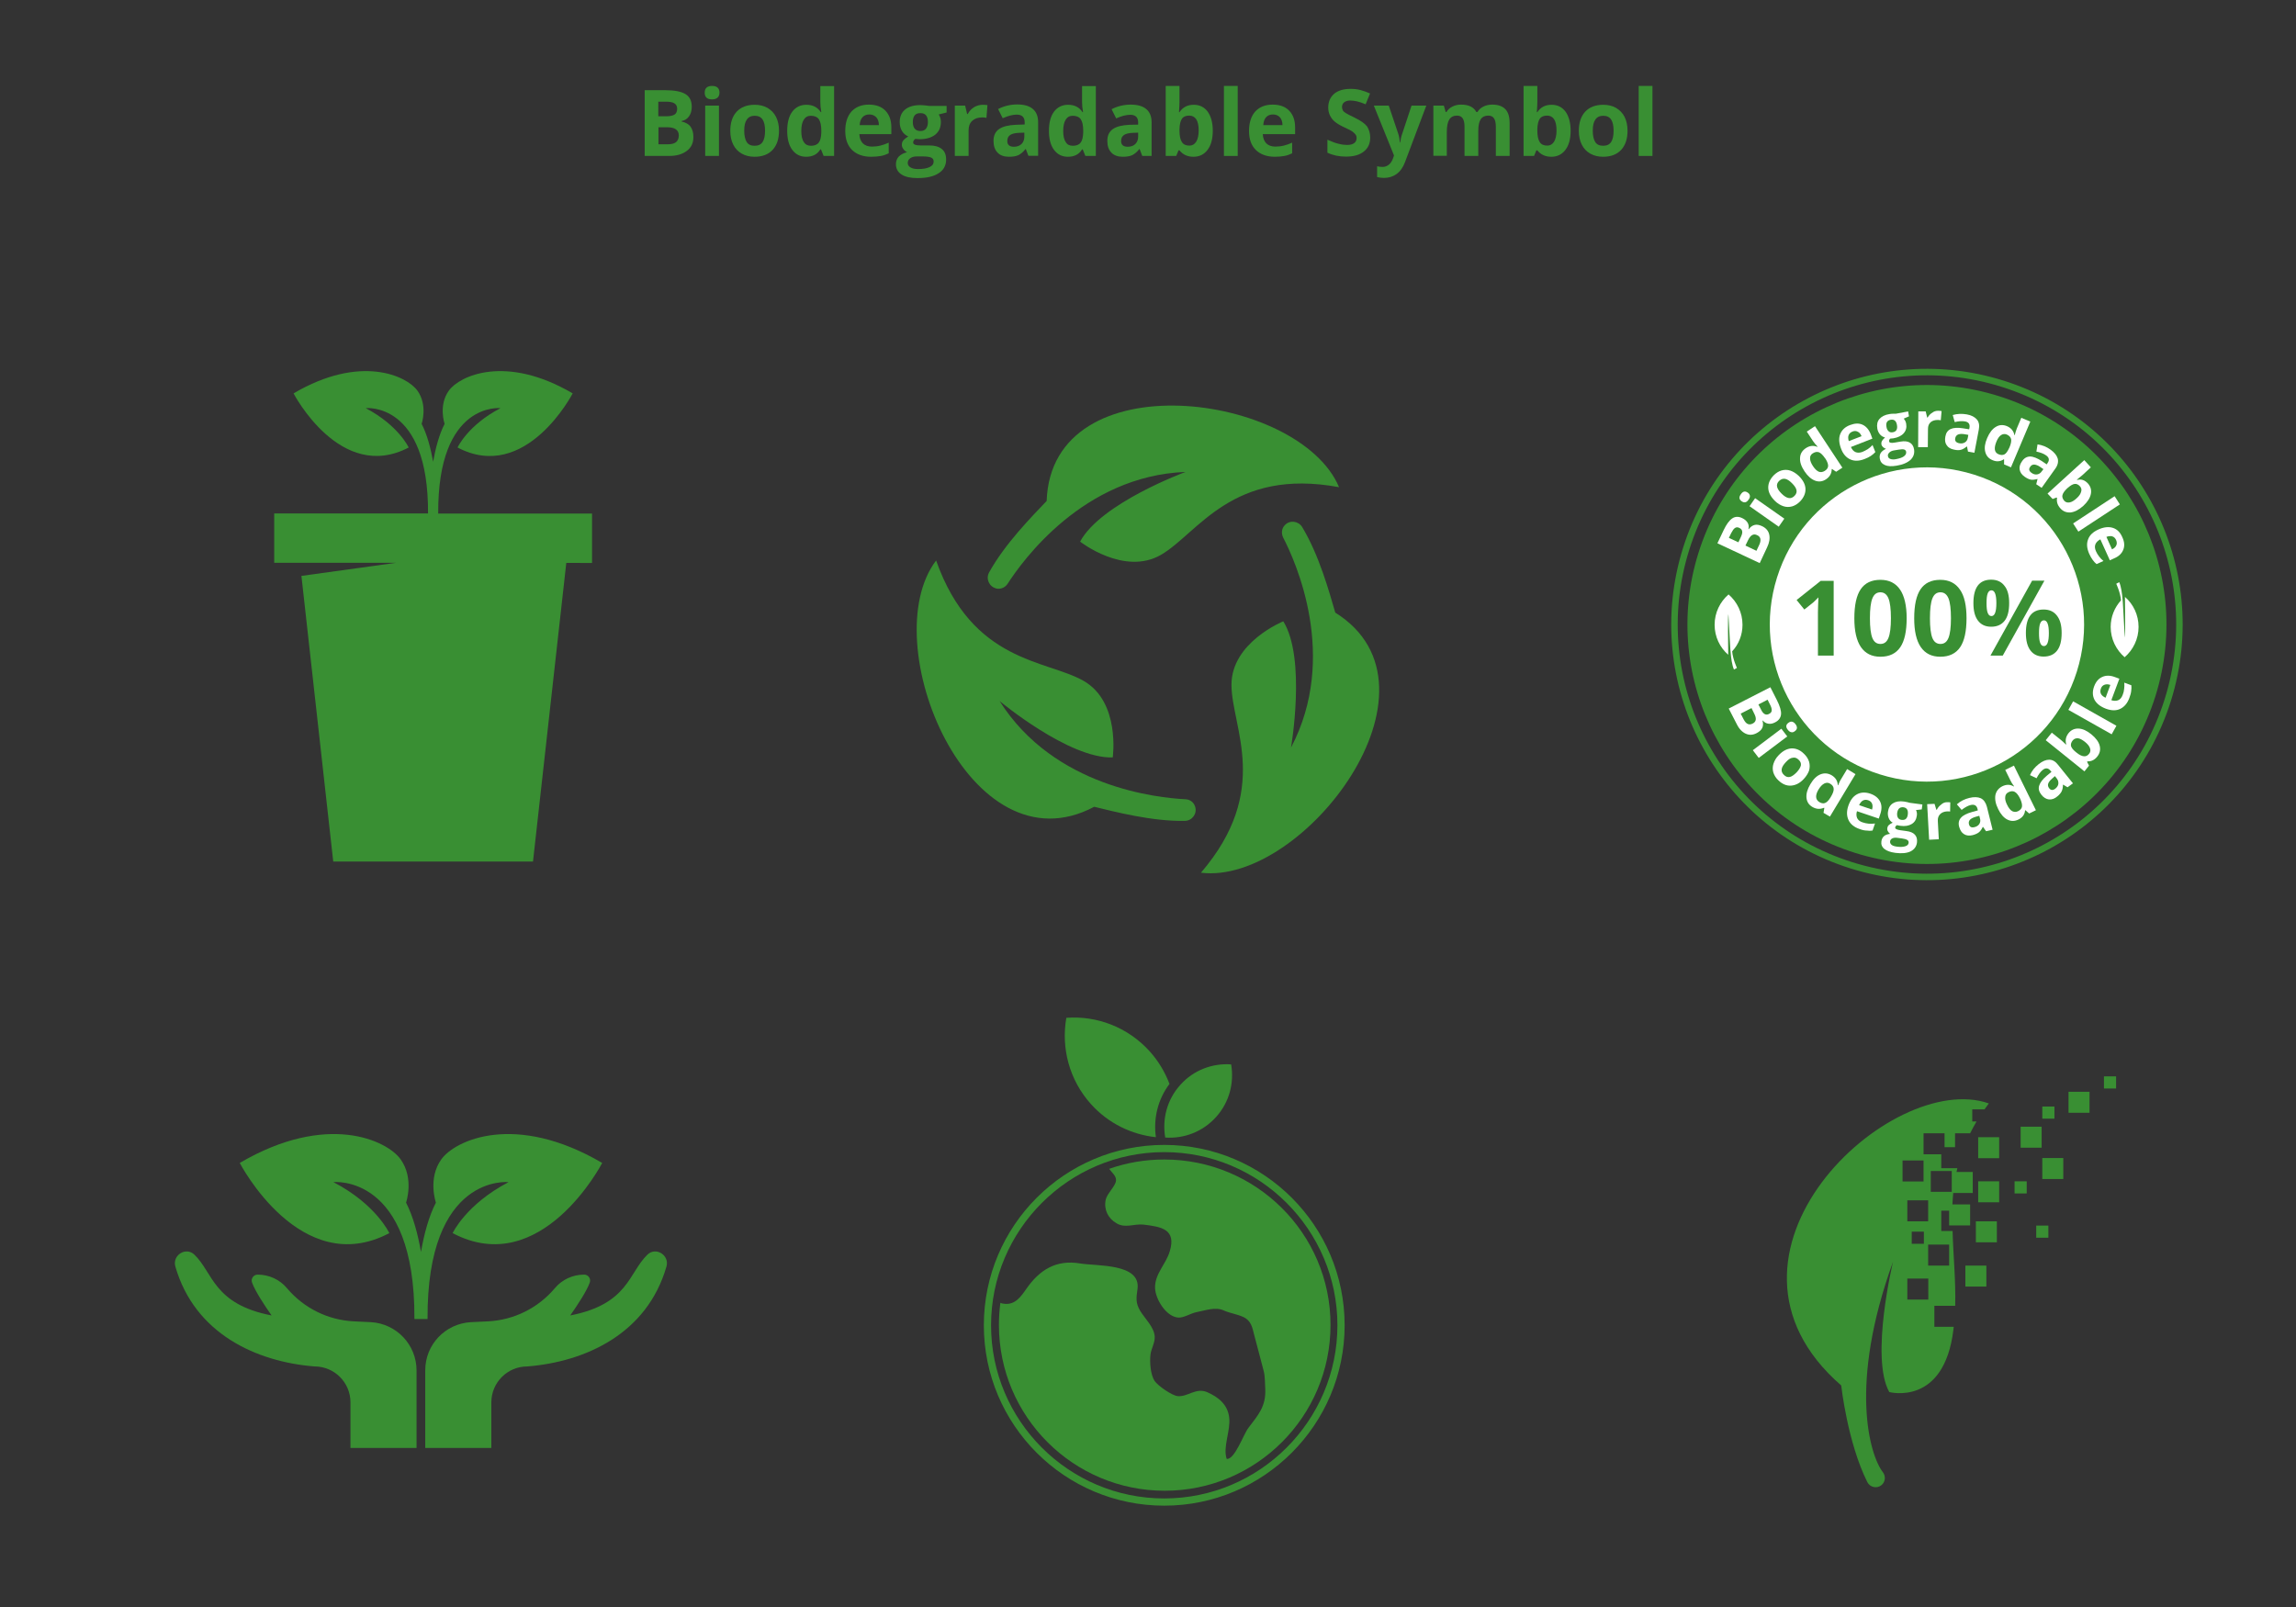 <?xml version="1.0" encoding="utf-8"?>
<!-- Generator: Adobe Illustrator 21.0.2, SVG Export Plug-In . SVG Version: 6.00 Build 0)  -->
<svg version="1.1" id="Layer_1" xmlns="http://www.w3.org/2000/svg" xmlns:xlink="http://www.w3.org/1999/xlink" x="0px" y="0px"
	 width="1400px" height="980px" viewBox="0 0 1400 980" enable-background="new 0 0 1400 980" xml:space="preserve">
<rect x="0" y="0" width="1400" height="980" fill="#333333" stroke="none"/>
<g>
	<path fill="#398F33" d="M614.4,356c8.9-13.8,46.1-65.8,108.5-68.2c0,0-51.7,19-64.3,42.5c0,0,26.9,21.1,49.4,8
		s43.3-53.3,108.5-41.2c-24.3-57.7-175.3-77.6-178.3,8.4c-8.8,9.3-25.4,26-35.1,43.6c-2.1,3.8,0,8.6,4.2,9.7c0.1,0,0.2,0,0.2,0.1
		C610.1,359.5,612.9,358.3,614.4,356z"/>
	<path fill="#398F33" d="M722.8,487.4c-16.4-0.8-80-7.1-113.3-59.9c0,0,42.3,35.3,69,34.4c0,0,4.8-33.8-17.8-46.7
		c-22.6-12.9-67.8-10.9-89.9-73.4c-37.8,49.9,20.4,190.6,96.4,150.2c12.4,3,35.3,9,55.3,8.6c4.4-0.1,7.5-4.3,6.3-8.5
		c0-0.1,0-0.2-0.1-0.2C728,489.3,725.6,487.5,722.8,487.4z"/>
	<path fill="#398F33" d="M782.4,327.8c7.6,14.6,33.9,72.8,4.8,128.1c0,0,9.4-54.3-4.7-77c0,0-31.7,12.8-31.6,38.8
		c0.1,26,24.5,64.2-18.6,114.5c62.1,7.8,154.9-113,81.9-158.6c-3.6-12.3-9.8-35-20.2-52.2c-2.3-3.7-7.5-4.4-10.5-1.2
		c-0.1,0.1-0.1,0.1-0.2,0.2C781.5,322.3,781.2,325.3,782.4,327.8z"/>
</g>
<g>
	<path fill="#398F33" d="M393.1,55h12.5c5.7,0,9.8,0.8,12.4,2.4c2.6,1.6,3.8,4.2,3.8,7.7c0,2.4-0.6,4.4-1.7,5.9
		c-1.1,1.5-2.6,2.5-4.5,2.8v0.3c2.5,0.6,4.4,1.6,5.5,3.2c1.1,1.6,1.7,3.6,1.7,6.2c0,3.7-1.3,6.5-4,8.5c-2.6,2-6.2,3.1-10.7,3.1h-15
		V55z M401.5,70.9h4.9c2.3,0,4-0.4,5-1.1s1.5-1.9,1.5-3.5c0-1.5-0.6-2.6-1.7-3.3c-1.1-0.7-2.9-1-5.3-1h-4.5V70.9z M401.5,77.6V88
		h5.5c2.3,0,4.1-0.4,5.2-1.3c1.1-0.9,1.7-2.3,1.7-4.1c0-3.3-2.4-5-7.1-5H401.5z"/>
	<path fill="#398F33" d="M429.7,56.5c0-2.7,1.5-4.1,4.5-4.1s4.5,1.4,4.5,4.1c0,1.3-0.4,2.3-1.1,3c-0.8,0.7-1.9,1.1-3.4,1.1
		C431.2,60.6,429.7,59.3,429.7,56.5z M438.4,95.1h-8.4V64.4h8.4V95.1z"/>
	<path fill="#398F33" d="M475,79.7c0,5-1.3,8.9-3.9,11.7c-2.6,2.8-6.3,4.2-11,4.2c-2.9,0-5.5-0.6-7.8-1.9s-4-3.1-5.2-5.5
		c-1.2-2.4-1.8-5.2-1.8-8.4c0-5,1.3-8.9,3.9-11.7s6.3-4.2,11-4.2c2.9,0,5.5,0.6,7.8,1.9c2.2,1.3,4,3.1,5.2,5.5
		C474.4,73.7,475,76.5,475,79.7z M453.8,79.7c0,3,0.5,5.3,1.5,6.9c1,1.6,2.6,2.3,4.9,2.3c2.2,0,3.8-0.8,4.8-2.3
		c1-1.5,1.5-3.8,1.5-6.9c0-3-0.5-5.3-1.5-6.8c-1-1.5-2.6-2.3-4.8-2.3c-2.2,0-3.8,0.8-4.8,2.3C454.3,74.4,453.8,76.6,453.8,79.7z"/>
	<path fill="#398F33" d="M491.6,95.6c-3.6,0-6.4-1.4-8.5-4.2s-3.1-6.7-3.1-11.6c0-5,1-8.9,3.1-11.7c2.1-2.8,5-4.2,8.6-4.2
		c3.9,0,6.8,1.5,8.8,4.5h0.3c-0.4-2.3-0.6-4.3-0.6-6.1v-9.8h8.4v42.6h-6.4l-1.6-4h-0.4C498.4,94.1,495.5,95.6,491.6,95.6z
		 M494.5,88.9c2.1,0,3.7-0.6,4.7-1.9c1-1.2,1.5-3.3,1.6-6.3v-0.9c0-3.3-0.5-5.6-1.5-7.1c-1-1.4-2.7-2.1-4.9-2.1
		c-1.9,0-3.3,0.8-4.3,2.4c-1,1.6-1.5,3.9-1.5,6.9c0,3,0.5,5.3,1.6,6.8C491.1,88.2,492.6,88.9,494.5,88.9z"/>
	<path fill="#398F33" d="M531.2,95.6c-4.9,0-8.8-1.4-11.6-4.1c-2.8-2.7-4.2-6.6-4.2-11.6c0-5.1,1.3-9.1,3.8-11.9
		c2.6-2.8,6.1-4.2,10.6-4.2c4.3,0,7.7,1.2,10.1,3.7s3.6,5.9,3.6,10.2v4.1H524c0.1,2.4,0.8,4.2,2.1,5.6c1.3,1.3,3.2,2,5.5,2
		c1.8,0,3.6-0.2,5.2-0.6c1.6-0.4,3.4-1,5.1-1.8v6.5c-1.5,0.7-3,1.3-4.7,1.6S533.6,95.6,531.2,95.6z M530.1,69.8
		c-1.8,0-3.2,0.6-4.2,1.7c-1,1.1-1.6,2.7-1.7,4.8h11.7c0-2.1-0.6-3.7-1.6-4.8C533.2,70.4,531.8,69.8,530.1,69.8z"/>
	<path fill="#398F33" d="M577.2,64.4v4.2l-4.8,1.2c0.9,1.4,1.3,2.9,1.3,4.6c0,3.3-1.1,5.8-3.4,7.7c-2.3,1.8-5.5,2.8-9.5,2.8
		l-1.5-0.1l-1.2-0.1c-0.9,0.7-1.3,1.4-1.3,2.2c0,1.2,1.5,1.8,4.6,1.8h5.2c3.4,0,5.9,0.7,7.7,2.2c1.8,1.4,2.6,3.6,2.6,6.4
		c0,3.6-1.5,6.4-4.5,8.3c-3,2-7.3,3-12.9,3c-4.3,0-7.5-0.7-9.8-2.2c-2.3-1.5-3.4-3.6-3.4-6.3c0-1.8,0.6-3.4,1.7-4.6
		c1.2-1.2,2.8-2.1,5.1-2.7c-0.9-0.4-1.6-1-2.2-1.8c-0.6-0.8-1-1.7-1-2.6c0-1.2,0.3-2.1,1-2.9c0.7-0.8,1.7-1.5,2.9-2.3
		c-1.6-0.7-2.9-1.8-3.8-3.3c-0.9-1.5-1.4-3.3-1.4-5.4c0-3.3,1.1-5.9,3.3-7.7c2.2-1.8,5.3-2.7,9.3-2.7c0.9,0,1.9,0.1,3.1,0.2
		c1.2,0.2,1.9,0.3,2.3,0.3H577.2z M553.5,99.4c0,1.1,0.6,2.1,1.7,2.7c1.1,0.7,2.7,1,4.6,1c3,0,5.3-0.4,7-1.2
		c1.7-0.8,2.5-1.9,2.5-3.4c0-1.2-0.5-1.9-1.5-2.4c-1-0.4-2.6-0.7-4.7-0.7h-4.3c-1.5,0-2.8,0.4-3.8,1.1S553.5,98.2,553.5,99.4z
		 M556.6,74.5c0,1.7,0.4,3,1.1,3.9c0.8,1,1.9,1.5,3.5,1.5c1.6,0,2.7-0.5,3.5-1.5c0.7-1,1.1-2.3,1.1-3.9c0-3.7-1.5-5.5-4.5-5.5
		C558.1,68.9,556.6,70.8,556.6,74.5z"/>
	<path fill="#398F33" d="M599.3,63.9c1.1,0,2.1,0.1,2.8,0.2l-0.6,7.8c-0.7-0.2-1.5-0.3-2.5-0.3c-2.7,0-4.7,0.7-6.2,2.1
		c-1.5,1.4-2.2,3.3-2.2,5.8v15.6h-8.4V64.4h6.3l1.2,5.1h0.4c0.9-1.7,2.2-3.1,3.8-4.1C595.6,64.4,597.4,63.9,599.3,63.9z"/>
	<path fill="#398F33" d="M627.1,95.1l-1.6-4.2h-0.2c-1.4,1.8-2.9,3-4.3,3.7c-1.5,0.7-3.4,1-5.8,1c-2.9,0-5.3-0.8-6.9-2.5
		c-1.7-1.7-2.5-4.1-2.5-7.2c0-3.2,1.1-5.6,3.4-7.2s5.7-2.4,10.3-2.6l5.3-0.2v-1.3c0-3.1-1.6-4.7-4.8-4.7c-2.4,0-5.3,0.7-8.6,2.2
		l-2.8-5.6c3.5-1.8,7.4-2.8,11.7-2.8c4.1,0,7.3,0.9,9.4,2.7c2.2,1.8,3.3,4.5,3.3,8.2v20.4H627.1z M624.6,80.9l-3.2,0.1
		c-2.4,0.1-4.2,0.5-5.4,1.3c-1.2,0.8-1.8,2-1.8,3.7c0,2.4,1.4,3.5,4.1,3.5c1.9,0,3.5-0.6,4.6-1.7s1.7-2.6,1.7-4.4V80.9z"/>
	<path fill="#398F33" d="M651.2,95.6c-3.6,0-6.4-1.4-8.5-4.2s-3.1-6.7-3.1-11.6c0-5,1-8.9,3.1-11.7s5-4.2,8.6-4.2
		c3.9,0,6.8,1.5,8.8,4.5h0.3c-0.4-2.3-0.6-4.3-0.6-6.1v-9.8h8.4v42.6h-6.4l-1.6-4h-0.4C658,94.1,655.1,95.6,651.2,95.6z M654.2,88.9
		c2.1,0,3.7-0.6,4.7-1.9c1-1.2,1.5-3.3,1.6-6.3v-0.9c0-3.3-0.5-5.6-1.5-7.1c-1-1.4-2.7-2.1-4.9-2.1c-1.9,0-3.3,0.8-4.3,2.4
		c-1,1.6-1.5,3.9-1.5,6.9c0,3,0.5,5.3,1.6,6.8C650.7,88.2,652.2,88.9,654.2,88.9z"/>
	<path fill="#398F33" d="M696.5,95.1l-1.6-4.2h-0.2c-1.4,1.8-2.9,3-4.3,3.7c-1.5,0.7-3.4,1-5.8,1c-2.9,0-5.3-0.8-6.9-2.5
		c-1.7-1.7-2.5-4.1-2.5-7.2c0-3.2,1.1-5.6,3.4-7.2s5.7-2.4,10.3-2.6L694,76v-1.3c0-3.1-1.6-4.7-4.8-4.7c-2.4,0-5.3,0.7-8.6,2.2
		l-2.8-5.6c3.5-1.8,7.4-2.8,11.7-2.8c4.1,0,7.3,0.9,9.4,2.7c2.2,1.8,3.3,4.5,3.3,8.2v20.4H696.5z M694,80.9l-3.2,0.1
		c-2.4,0.1-4.2,0.5-5.4,1.3c-1.2,0.8-1.8,2-1.8,3.7c0,2.4,1.4,3.5,4.1,3.5c1.9,0,3.5-0.6,4.6-1.7s1.7-2.6,1.7-4.4V80.9z"/>
	<path fill="#398F33" d="M727.9,63.9c3.6,0,6.4,1.4,8.5,4.2c2,2.8,3.1,6.7,3.1,11.6c0,5.1-1.1,9-3.2,11.7c-2.1,2.8-5,4.2-8.6,4.2
		c-3.6,0-6.4-1.3-8.5-3.9h-0.6l-1.4,3.4h-6.4V52.4h8.4v9.9c0,1.3-0.1,3.3-0.3,6.1h0.3C721.2,65.4,724.1,63.9,727.9,63.9z
		 M725.2,70.5c-2.1,0-3.6,0.6-4.5,1.9c-0.9,1.3-1.4,3.4-1.5,6.3v0.9c0,3.3,0.5,5.6,1.5,7.1s2.5,2.1,4.6,2.1c1.7,0,3.1-0.8,4.1-2.4
		c1-1.6,1.5-3.9,1.5-6.9c0-3-0.5-5.3-1.5-6.8C728.4,71.3,727,70.5,725.2,70.5z"/>
	<path fill="#398F33" d="M754.7,95.1h-8.4V52.4h8.4V95.1z"/>
	<path fill="#398F33" d="M777.4,95.6c-4.9,0-8.8-1.4-11.6-4.1c-2.8-2.7-4.2-6.6-4.2-11.6c0-5.1,1.3-9.1,3.8-11.9
		c2.6-2.8,6.1-4.2,10.6-4.2c4.3,0,7.7,1.2,10.1,3.7s3.6,5.9,3.6,10.2v4.1h-19.7c0.1,2.4,0.8,4.2,2.1,5.6c1.3,1.3,3.2,2,5.5,2
		c1.8,0,3.6-0.2,5.2-0.6c1.6-0.4,3.4-1,5.1-1.8v6.5c-1.5,0.7-3,1.3-4.7,1.6S779.7,95.6,777.4,95.6z M776.2,69.8
		c-1.8,0-3.2,0.6-4.2,1.7c-1,1.1-1.6,2.7-1.7,4.8H782c0-2.1-0.6-3.7-1.6-4.8C779.4,70.4,777.9,69.8,776.2,69.8z"/>
	<path fill="#398F33" d="M835.5,83.9c0,3.6-1.3,6.5-3.9,8.5c-2.6,2.1-6.2,3.1-10.9,3.1c-4.3,0-8-0.8-11.3-2.4v-7.9
		c2.7,1.2,5,2.1,6.9,2.5c1.9,0.5,3.6,0.7,5.1,0.7c1.9,0,3.3-0.4,4.3-1.1c1-0.7,1.5-1.8,1.5-3.2c0-0.8-0.2-1.5-0.7-2.1
		c-0.4-0.6-1.1-1.2-1.9-1.8c-0.8-0.6-2.6-1.5-5.2-2.7c-2.4-1.1-4.3-2.3-5.5-3.3s-2.2-2.3-2.9-3.7c-0.7-1.4-1.1-3-1.1-4.9
		c0-3.5,1.2-6.3,3.6-8.4c2.4-2,5.7-3,10-3c2.1,0,4.1,0.2,6,0.7c1.9,0.5,3.9,1.2,5.9,2.1l-2.7,6.6c-2.1-0.9-3.9-1.5-5.3-1.8
		s-2.8-0.5-4.1-0.5c-1.6,0-2.8,0.4-3.7,1.1c-0.9,0.7-1.3,1.7-1.3,2.9c0,0.7,0.2,1.4,0.5,2c0.3,0.6,0.9,1.1,1.7,1.6
		c0.8,0.5,2.6,1.5,5.4,2.8c3.7,1.8,6.3,3.6,7.7,5.4C834.8,79.1,835.5,81.3,835.5,83.9z"/>
	<path fill="#398F33" d="M837.7,64.4h9.1l5.8,17.2c0.5,1.5,0.8,3.3,1,5.3h0.2c0.2-1.9,0.6-3.7,1.2-5.3l5.7-17.2h9l-13,34.5
		c-1.2,3.2-2.9,5.6-5.1,7.2c-2.2,1.6-4.8,2.4-7.7,2.4c-1.4,0-2.9-0.2-4.2-0.5v-6.6c1,0.2,2.1,0.4,3.3,0.4c1.5,0,2.8-0.5,3.9-1.4
		c1.1-0.9,2-2.3,2.6-4.1l0.5-1.5L837.7,64.4z"/>
	<path fill="#398F33" d="M901.4,95.1H893V77.2c0-2.2-0.4-3.9-1.1-5c-0.7-1.1-1.9-1.7-3.5-1.7c-2.1,0-3.7,0.8-4.7,2.4
		c-1,1.6-1.5,4.2-1.5,7.7v14.4H874V64.4h6.4l1.1,3.9h0.5c0.8-1.4,2-2.5,3.6-3.3s3.3-1.2,5.3-1.2c4.6,0,7.7,1.5,9.3,4.5h0.7
		c0.8-1.4,2-2.5,3.6-3.3c1.6-0.8,3.4-1.2,5.4-1.2c3.5,0,6.1,0.9,7.9,2.7c1.8,1.8,2.7,4.6,2.7,8.6v20h-8.4V77.2c0-2.2-0.4-3.9-1.1-5
		c-0.7-1.1-1.9-1.7-3.5-1.7c-2,0-3.6,0.7-4.6,2.2c-1,1.5-1.5,3.8-1.5,7V95.1z"/>
	<path fill="#398F33" d="M946.1,63.9c3.6,0,6.4,1.4,8.5,4.2c2,2.8,3.1,6.7,3.1,11.6c0,5.1-1.1,9-3.2,11.7c-2.1,2.8-5,4.2-8.6,4.2
		c-3.6,0-6.4-1.3-8.5-3.9h-0.6l-1.4,3.4H929V52.4h8.4v9.9c0,1.3-0.1,3.3-0.3,6.1h0.3C939.4,65.4,942.2,63.9,946.1,63.9z M943.4,70.5
		c-2.1,0-3.6,0.6-4.5,1.9c-0.9,1.3-1.4,3.4-1.5,6.3v0.9c0,3.3,0.5,5.6,1.5,7.1s2.5,2.1,4.6,2.1c1.7,0,3.1-0.8,4.1-2.4
		c1-1.6,1.5-3.9,1.5-6.9c0-3-0.5-5.3-1.5-6.8S945.2,70.5,943.4,70.5z"/>
	<path fill="#398F33" d="M992.4,79.7c0,5-1.3,8.9-3.9,11.7s-6.3,4.2-11,4.2c-2.9,0-5.5-0.6-7.8-1.9s-4-3.1-5.2-5.5
		c-1.2-2.4-1.8-5.2-1.8-8.4c0-5,1.3-8.9,3.9-11.7s6.3-4.2,11-4.2c2.9,0,5.5,0.6,7.8,1.9c2.2,1.3,4,3.1,5.2,5.5
		C991.8,73.7,992.4,76.5,992.4,79.7z M971.2,79.7c0,3,0.5,5.3,1.5,6.9c1,1.6,2.6,2.3,4.9,2.3c2.2,0,3.8-0.8,4.8-2.3
		c1-1.5,1.5-3.8,1.5-6.9c0-3-0.5-5.3-1.5-6.8c-1-1.5-2.6-2.3-4.8-2.3c-2.2,0-3.8,0.8-4.8,2.3C971.7,74.4,971.2,76.6,971.2,79.7z"/>
	<path fill="#398F33" d="M1007.6,95.1h-8.4V52.4h8.4V95.1z"/>
</g>
<path fill="#398F33" d="M267.2,313.1c-0.4-68.4,38-64.2,38-64.2c-20,10.4-26.2,24-26.2,24c41.7,22,70.2-33,70.2-33
	c-40.9-24-69-10.7-75.5-1.7c-6.5,9-2.6,20.3-2.6,20.3c-3.3,6.4-5.5,14.7-7,23.1c-1.5-8.4-3.7-16.7-7-23.1c0,0,3.9-11.3-2.6-20.3
	c-6.5-9-34.7-22.3-75.5,1.7c0,0,28.5,54.9,70.2,33c0,0-6.2-13.5-26.2-24c0,0,38.4-4.1,38,64.2h-93.8v30.1h15.7h58.7l-57.8,8
	l19.4,174.2h121.8l20.3-182.1H361v-30.1H267.2z"/>
<g>
	
		<ellipse id="XMLID_2_" transform="matrix(0.3 -0.954 0.954 0.3 458.995 1387.491)" fill="#398F33" cx="1175" cy="381" rx="146" ry="146"/>
	
		<ellipse id="XMLID_5_" transform="matrix(0.3 -0.954 0.954 0.3 458.995 1387.491)" fill="none" stroke="#398F33" stroke-width="3.958" stroke-miterlimit="10" cx="1175" cy="381" rx="153.9" ry="153.9"/>
	
		<ellipse id="XMLID_3_" transform="matrix(0.3 -0.954 0.954 0.3 458.995 1387.491)" fill="#FFFFFF" cx="1175" cy="381" rx="95.8" ry="95.8"/>
	<g>
		<path fill="#FFFFFF" d="M1047.2,331.3l3.8-8c1.7-3.6,3.5-6,5.3-7.2c1.8-1.2,3.9-1.2,6.1-0.1c1.5,0.7,2.6,1.7,3.3,2.9
			c0.6,1.2,0.8,2.4,0.4,3.7l0.2,0.1c1.1-1.5,2.4-2.3,3.7-2.6c1.3-0.3,2.8,0,4.5,0.8c2.3,1.1,3.8,2.8,4.3,5.1
			c0.5,2.3,0.1,4.9-1.3,7.8l-4.5,9.6L1047.2,331.3z M1060,330.7l1.5-3.2c0.7-1.5,1-2.7,0.8-3.5c-0.1-0.9-0.7-1.6-1.8-2.1
			c-1-0.5-1.9-0.4-2.6,0.1c-0.8,0.5-1.5,1.6-2.3,3.1l-1.4,2.9L1060,330.7z M1064.3,332.7l6.7,3.2l1.7-3.6c0.7-1.5,0.9-2.7,0.7-3.7
			c-0.2-1-0.9-1.8-2.1-2.3c-2.1-1-3.9,0-5.4,3.1L1064.3,332.7z"/>
		<path fill="#FFFFFF" d="M1062,305.7c-1.6-1.1-1.8-2.5-0.5-4.3c1.2-1.8,2.6-2.1,4.2-1c0.8,0.5,1.2,1.2,1.3,1.9
			c0.1,0.7-0.1,1.5-0.8,2.4C1065,306.5,1063.6,306.8,1062,305.7z M1088,316.3l-3.4,4.9l-17.8-12.5l3.4-4.9L1088,316.3z"/>
		<path fill="#FFFFFF" d="M1096.9,290.3c2.5,2.5,3.9,5.1,4,7.8c0.1,2.7-1,5.3-3.3,7.7c-1.5,1.5-3.1,2.5-4.8,3
			c-1.8,0.5-3.6,0.5-5.4-0.1c-1.8-0.6-3.6-1.7-5.2-3.3c-2.5-2.5-3.9-5.1-4-7.8c-0.1-2.7,1-5.3,3.3-7.7c1.5-1.5,3.1-2.5,4.8-3
			c1.8-0.5,3.6-0.5,5.4,0.1C1093.5,287.6,1095.2,288.7,1096.9,290.3z M1086.4,301.1c1.5,1.5,3,2.4,4.2,2.6c1.3,0.3,2.5-0.2,3.6-1.3
			c1.1-1.1,1.5-2.3,1.2-3.6c-0.3-1.3-1.2-2.6-2.8-4.2c-1.5-1.5-2.9-2.4-4.2-2.6c-1.3-0.2-2.4,0.2-3.6,1.3c-1.1,1.1-1.5,2.3-1.2,3.6
			S1084.8,299.5,1086.4,301.1z"/>
		<path fill="#FFFFFF" d="M1113.4,292.3c-2.1,1.4-4.4,1.7-6.7,0.8c-2.3-0.9-4.4-2.7-6.4-5.7c-2-3-2.9-5.7-2.7-8.2
			c0.1-2.5,1.3-4.4,3.5-5.9c2.3-1.5,4.6-1.8,7-0.8l0.2-0.1c-1.1-1.2-2.1-2.3-2.8-3.4l-3.8-5.8l5-3.3l16.7,25.3l-3.8,2.5l-2.5-1.7
			l-0.2,0.1C1116.9,288.7,1115.7,290.8,1113.4,292.3z M1112.6,287.2c1.3-0.8,2-1.8,2.1-2.9c0.1-1.1-0.4-2.6-1.5-4.4l-0.4-0.5
			c-1.3-1.9-2.5-3.1-3.7-3.6c-1.2-0.4-2.4-0.2-3.8,0.7c-1.1,0.7-1.7,1.8-1.6,3.1c0,1.3,0.6,2.9,1.8,4.7c1.2,1.8,2.4,2.9,3.6,3.4
			C1110.2,288.1,1111.4,287.9,1112.6,287.2z"/>
		<path fill="#FFFFFF" d="M1137,279.9c-3.3,1.3-6.2,1.4-8.7,0.3c-2.5-1.1-4.5-3.3-5.7-6.6c-1.3-3.4-1.5-6.4-0.5-8.9
			c1-2.5,3-4.4,6-5.5c2.9-1.1,5.4-1.2,7.6-0.2c2.2,1,3.9,3,5,5.8l1,2.7l-13.1,5.1c0.7,1.5,1.6,2.6,2.8,3.1c1.2,0.5,2.6,0.5,4.2-0.1
			c1.2-0.5,2.3-1.1,3.3-1.7c1-0.7,2-1.5,2.9-2.5l1.7,4.3c-0.8,0.9-1.7,1.6-2.7,2.3C1139.8,278.7,1138.5,279.3,1137,279.9z
			 M1129.5,263.2c-1.2,0.5-1.9,1.2-2.3,2.2c-0.4,1-0.3,2.2,0.1,3.6l7.8-3c-0.6-1.4-1.3-2.3-2.3-2.7
			C1131.8,262.7,1130.7,262.7,1129.5,263.2z"/>
		<path fill="#FFFFFF" d="M1163.5,250.9l0.5,3l-3.2,1.4c0.8,0.9,1.3,1.9,1.5,3.1c0.4,2.3-0.1,4.2-1.5,5.8c-1.4,1.6-3.5,2.6-6.3,3.1
			l-1.1,0.1l-0.9,0.1c-0.5,0.6-0.7,1.1-0.6,1.7c0.1,0.8,1.3,1.1,3.4,0.7l3.6-0.6c2.4-0.4,4.2-0.2,5.6,0.6c1.4,0.8,2.3,2.2,2.6,4.1
			c0.4,2.5-0.3,4.6-2.1,6.4c-1.9,1.7-4.7,3-8.6,3.6c-3,0.5-5.4,0.4-7.1-0.4c-1.8-0.8-2.8-2.1-3.1-4c-0.2-1.3,0-2.4,0.6-3.4
			c0.7-1,1.7-1.8,3.2-2.5c-0.6-0.2-1.2-0.5-1.8-1c-0.5-0.5-0.9-1.1-1-1.7c-0.1-0.8,0-1.5,0.4-2.2c0.4-0.6,1-1.3,1.8-2
			c-1.2-0.3-2.2-0.9-3.1-1.9c-0.8-1-1.4-2.2-1.6-3.6c-0.4-2.3,0-4.3,1.3-5.8c1.3-1.5,3.4-2.6,6.2-3c0.6-0.1,1.3-0.2,2.2-0.2
			c0.8,0,1.4,0,1.6,0L1163.5,250.9z M1150.3,260.4c0.2,1.2,0.6,2,1.3,2.6c0.6,0.6,1.5,0.8,2.6,0.6c1.1-0.2,1.8-0.7,2.2-1.4
			c0.4-0.8,0.5-1.7,0.3-2.9c-0.4-2.6-1.7-3.7-3.9-3.3C1150.7,256.4,1149.8,257.8,1150.3,260.4z M1151.2,278.2
			c0.1,0.8,0.6,1.4,1.5,1.7c0.9,0.3,2,0.4,3.4,0.1c2.1-0.4,3.7-0.9,4.8-1.7c1.1-0.8,1.5-1.7,1.4-2.7c-0.1-0.8-0.6-1.3-1.3-1.5
			c-0.8-0.2-1.9-0.1-3.3,0.1l-3,0.5c-1.1,0.2-1.9,0.6-2.6,1.2C1151.3,276.7,1151,277.4,1151.2,278.2z"/>
		<path fill="#FFFFFF" d="M1181.9,250.5c0.8,0,1.5,0.1,2,0.2l-0.5,5.6c-0.5-0.1-1.1-0.2-1.8-0.2c-1.9,0-3.4,0.5-4.4,1.4
			c-1.1,1-1.6,2.3-1.6,4.1l-0.1,11.1l-5.9,0l0.1-21.8l4.5,0l0.9,3.7l0.3,0c0.7-1.2,1.6-2.2,2.8-2.9
			C1179.3,250.8,1180.5,250.5,1181.9,250.5z"/>
		<path fill="#FFFFFF" d="M1200,275.4l-0.6-3.1l-0.2,0c-1.2,1-2.4,1.7-3.5,2c-1.1,0.3-2.5,0.3-4.2-0.1c-2.1-0.4-3.6-1.3-4.5-2.7
			c-1-1.4-1.2-3.2-0.8-5.3c0.4-2.3,1.5-3.8,3.3-4.6c1.8-0.8,4.3-0.9,7.5-0.4l3.7,0.6l0.2-0.9c0.4-2.2-0.5-3.5-2.7-3.9
			c-1.7-0.3-3.8-0.2-6.3,0.4l-1.2-4.3c2.7-0.8,5.6-0.9,8.5-0.4c2.9,0.5,4.9,1.6,6.2,3.1c1.3,1.5,1.7,3.6,1.2,6.1l-2.7,14.2
			L1200,275.4z M1200.2,265.2l-2.3-0.4c-1.7-0.3-3-0.2-4,0.2c-0.9,0.4-1.5,1.2-1.7,2.3c-0.3,1.6,0.5,2.6,2.4,3
			c1.3,0.3,2.5,0.1,3.5-0.5c1-0.6,1.6-1.6,1.8-2.9L1200.2,265.2z"/>
		<path fill="#FFFFFF" d="M1214.9,280.6c-2.4-1-3.8-2.7-4.4-5.1c-0.6-2.4-0.2-5.2,1.2-8.4c1.4-3.3,3.2-5.6,5.3-6.8
			c2.1-1.3,4.4-1.4,6.8-0.4c2.5,1.1,4,2.9,4.5,5.4l0.2,0.1c0.4-1.6,0.8-3,1.3-4.2l2.7-6.4l5.5,2.3l-11.8,27.9l-4.2-1.8l0-3l-0.2-0.1
			C1219.7,281.5,1217.4,281.7,1214.9,280.6z M1218.6,277c1.4,0.6,2.6,0.6,3.6,0.1c1-0.5,1.9-1.8,2.8-3.7l0.3-0.6
			c0.9-2.1,1.2-3.8,1-5c-0.3-1.2-1.1-2.1-2.6-2.8c-1.2-0.5-2.4-0.4-3.5,0.3c-1.1,0.7-2.1,2.1-2.9,4.1c-0.8,2-1.1,3.6-0.9,4.9
			C1216.6,275.6,1217.4,276.5,1218.6,277z"/>
		<path fill="#FFFFFF" d="M1241.6,295.3l0.8-3.1l-0.1-0.1c-1.5,0.4-2.9,0.6-4,0.4c-1.1-0.2-2.4-0.8-3.8-1.8c-1.7-1.2-2.7-2.6-3-4.3
			c-0.3-1.7,0.2-3.4,1.5-5.2c1.3-1.9,3-2.8,4.9-2.8c1.9,0,4.3,1,7,2.7l3.1,2.1l0.5-0.8c1.3-1.8,1-3.4-0.9-4.7
			c-1.4-1-3.4-1.8-5.9-2.3l0.7-4.4c2.8,0.4,5.4,1.4,7.9,3.2c2.4,1.7,3.8,3.5,4.4,5.4c0.5,1.9,0.1,4-1.4,6.1l-8.4,11.8L1241.6,295.3z
			 M1246,286.1l-1.9-1.3c-1.4-1-2.7-1.4-3.7-1.5c-1,0-1.9,0.4-2.5,1.4c-1,1.4-0.7,2.6,0.9,3.7c1.1,0.8,2.2,1.1,3.4,0.9
			c1.1-0.2,2.1-0.8,2.8-1.9L1246,286.1z"/>
		<path fill="#FFFFFF" d="M1273.1,294.8c1.7,1.9,2.3,4.1,1.8,6.5c-0.5,2.4-2,4.8-4.6,7.2c-2.7,2.4-5.2,3.7-7.7,4
			c-2.5,0.2-4.6-0.6-6.3-2.5c-1.7-1.9-2.4-4-2-6.3l-0.3-0.3l-2.4,0.9l-3.1-3.3l22.4-20.4l4,4.4l-5.2,4.8c-0.7,0.6-1.8,1.5-3.3,2.7
			l0.2,0.2C1269.1,292,1271.2,292.8,1273.1,294.8z M1268.3,296.6c-1-1.1-2-1.6-3.2-1.5c-1.1,0.1-2.5,0.9-4,2.2l-0.5,0.4
			c-1.7,1.6-2.7,3-3,4.2c-0.3,1.2,0.1,2.3,1.1,3.5c0.8,0.9,1.9,1.2,3.2,1c1.3-0.2,2.8-1.1,4.3-2.5c1.6-1.4,2.5-2.8,2.8-4.1
			C1269.4,298.6,1269.1,297.5,1268.3,296.6z"/>
		<path fill="#FFFFFF" d="M1267.3,324.2l-3.2-5l25.3-16.6l3.2,5L1267.3,324.2z"/>
		<path fill="#FFFFFF" d="M1273.9,337.7c-1.4-3.2-1.7-6.1-0.7-8.7c0.9-2.6,3-4.6,6.3-6.1c3.3-1.5,6.3-1.8,8.8-1
			c2.6,0.8,4.5,2.7,5.8,5.7c1.3,2.8,1.5,5.3,0.6,7.6c-0.9,2.3-2.7,4.1-5.6,5.3l-2.6,1.2l-5.8-12.8c-1.5,0.8-2.5,1.8-3,3
			c-0.5,1.2-0.4,2.6,0.3,4.2c0.5,1.2,1.2,2.3,1.9,3.2c0.7,1,1.6,1.9,2.7,2.8l-4.2,1.9c-0.9-0.7-1.7-1.6-2.4-2.6
			C1275.3,340.5,1274.6,339.2,1273.9,337.7z M1290.3,329.3c-0.5-1.1-1.3-1.9-2.3-2.2c-1-0.3-2.2-0.2-3.6,0.3l3.4,7.6
			c1.3-0.6,2.2-1.4,2.6-2.4C1290.9,331.6,1290.8,330.5,1290.3,329.3z"/>
	</g>
	<g>
		<path fill="#FFFFFF" d="M1079.5,419.1l4,7.9c1.8,3.6,2.7,6.5,2.5,8.6c-0.2,2.1-1.4,3.8-3.6,4.9c-1.5,0.8-2.9,1.1-4.3,0.8
			c-1.3-0.2-2.4-0.9-3.2-1.9l-0.2,0.1c0.5,1.8,0.4,3.3-0.2,4.5c-0.6,1.2-1.7,2.2-3.4,3.1c-2.3,1.2-4.5,1.3-6.7,0.3
			c-2.1-1-4-2.9-5.4-5.8l-4.9-9.5L1079.5,419.1z M1068,431.8l-6.6,3.4l1.8,3.5c0.8,1.5,1.6,2.4,2.5,2.8c0.9,0.4,2,0.3,3.1-0.3
			c2.1-1.1,2.4-3.1,0.8-6.1L1068,431.8z M1072.2,429.6l1.6,3.1c0.7,1.5,1.5,2.4,2.3,2.8c0.8,0.4,1.7,0.4,2.7-0.2
			c1-0.5,1.5-1.2,1.5-2.1c0.1-0.9-0.3-2.2-1.1-3.7l-1.4-2.8L1072.2,429.6z"/>
		<path fill="#FFFFFF" d="M1072.4,462.2l-3.6-4.7l17.4-13.1l3.6,4.7L1072.4,462.2z M1090.5,440.8c1.5-1.2,3-0.9,4.3,0.8
			c1.3,1.7,1.2,3.2-0.4,4.3c-0.7,0.6-1.5,0.8-2.2,0.6c-0.7-0.1-1.4-0.6-2.1-1.5C1088.8,443.4,1088.9,441.9,1090.5,440.8z"/>
		<path fill="#FFFFFF" d="M1099.9,475c-2.4,2.6-5,3.9-7.8,4.1c-2.7,0.2-5.3-0.9-7.7-3.2c-1.5-1.4-2.5-3-3.1-4.8
			c-0.5-1.8-0.5-3.6,0.1-5.4c0.6-1.8,1.6-3.6,3.2-5.2c2.5-2.6,5-3.9,7.7-4.1c2.7-0.1,5.3,0.9,7.7,3.3c1.5,1.4,2.5,3,3.1,4.8
			c0.5,1.8,0.5,3.5,0,5.4C1102.5,471.6,1101.4,473.4,1099.9,475z M1089,464.7c-1.5,1.6-2.4,3-2.6,4.3c-0.2,1.3,0.2,2.5,1.4,3.6
			c1.1,1.1,2.3,1.5,3.6,1.2c1.3-0.3,2.6-1.3,4.1-2.8c1.5-1.6,2.3-3,2.6-4.2c0.2-1.3-0.2-2.4-1.4-3.5c-1.1-1.1-2.3-1.5-3.6-1.2
			C1091.8,462.2,1090.5,463.1,1089,464.7z"/>
		<path fill="#FFFFFF" d="M1105.1,492.1c-2.2-1.3-3.4-3.2-3.6-5.7c-0.2-2.5,0.6-5.2,2.4-8.2c1.8-3.1,3.9-5.1,6.2-6
			c2.3-0.9,4.6-0.7,6.8,0.6c2.3,1.4,3.6,3.4,3.7,6l0.2,0.1c0.6-1.5,1.2-2.9,1.9-3.9l3.6-6l5.1,3.1l-15.6,25.9l-3.9-2.3l0.5-3
			l-0.2-0.1C1109.8,493.6,1107.5,493.5,1105.1,492.1z M1109.3,489.1c1.3,0.8,2.5,1,3.5,0.6c1.1-0.4,2.2-1.5,3.3-3.3l0.3-0.5
			c1.2-2,1.8-3.6,1.7-4.9s-0.8-2.3-2.2-3.1c-1.1-0.7-2.3-0.7-3.5-0.1c-1.2,0.6-2.4,1.8-3.5,3.6c-1.1,1.8-1.6,3.4-1.5,4.7
			C1107.5,487.4,1108.2,488.4,1109.3,489.1z"/>
		<path fill="#FFFFFF" d="M1134,505.6c-3.3-1.1-5.6-2.9-6.8-5.4c-1.2-2.5-1.3-5.4-0.2-8.7c1.2-3.5,2.9-5.8,5.3-7.1
			c2.4-1.3,5.1-1.4,8.1-0.4c2.9,1,4.9,2.6,6,4.8c1.1,2.2,1.1,4.8,0.1,7.7l-0.9,2.7l-13.3-4.5c-0.5,1.6-0.4,3,0.1,4.2
			c0.6,1.2,1.7,2.1,3.3,2.6c1.2,0.4,2.5,0.7,3.7,0.8c1.2,0.1,2.5,0.1,3.9-0.1l-1.5,4.3c-1.1,0.2-2.3,0.2-3.5,0
			C1137,506.5,1135.6,506.2,1134,505.6z M1139.1,488c-1.2-0.4-2.3-0.3-3.2,0.2c-0.9,0.5-1.7,1.5-2.3,2.8l7.9,2.7
			c0.4-1.4,0.4-2.6,0-3.6C1141.1,489.1,1140.3,488.4,1139.1,488z"/>
		<path fill="#FFFFFF" d="M1172.2,490.6l-0.4,3l-3.5,0.4c0.5,1,0.7,2.2,0.5,3.4c-0.3,2.3-1.3,4-3.1,5.1c-1.8,1.1-4.1,1.5-7,1.1
			l-1.1-0.2l-0.9-0.2c-0.7,0.4-1,0.9-1.1,1.4c-0.1,0.8,0.9,1.4,3.1,1.7l3.7,0.5c2.4,0.3,4.1,1,5.2,2.2c1.1,1.2,1.5,2.7,1.3,4.7
			c-0.3,2.5-1.6,4.3-3.9,5.5c-2.3,1.1-5.4,1.4-9.3,0.9c-3-0.4-5.2-1.2-6.7-2.4c-1.5-1.2-2.1-2.8-1.8-4.7c0.2-1.3,0.7-2.3,1.6-3.1
			c0.9-0.8,2.2-1.2,3.8-1.4c-0.6-0.3-1-0.8-1.4-1.5c-0.4-0.6-0.5-1.3-0.4-1.9c0.1-0.8,0.4-1.5,1-2c0.5-0.5,1.3-0.9,2.3-1.4
			c-1.1-0.6-1.9-1.5-2.4-2.7c-0.5-1.2-0.7-2.5-0.5-3.9c0.3-2.4,1.3-4.1,3-5.2c1.7-1.1,4-1.5,6.8-1.1c0.6,0.1,1.3,0.2,2.1,0.4
			c0.8,0.2,1.3,0.4,1.6,0.4L1172.2,490.6z M1152.5,513.1c-0.1,0.8,0.2,1.5,0.9,2.1c0.7,0.6,1.8,0.9,3.2,1.1c2.1,0.3,3.8,0.2,5.1-0.2
			c1.3-0.4,2-1.1,2.1-2.1c0.1-0.8-0.2-1.4-0.9-1.8c-0.7-0.4-1.7-0.7-3.2-0.9l-3.1-0.4c-1.1-0.1-2,0-2.8,0.4
			C1153,511.7,1152.6,512.3,1152.5,513.1z M1156.8,495.8c-0.1,1.2,0,2.1,0.5,2.9c0.4,0.7,1.2,1.2,2.3,1.3c1.1,0.1,2-0.1,2.6-0.7
			c0.6-0.6,1-1.5,1.1-2.7c0.3-2.6-0.6-4-2.7-4.3C1158.4,492.1,1157.2,493.2,1156.8,495.8z"/>
		<path fill="#FFFFFF" d="M1187.2,489.2c0.8,0,1.5,0,2,0.1l-0.1,5.6c-0.5-0.1-1.1-0.1-1.8-0.1c-1.9,0.1-3.3,0.7-4.3,1.7
			c-1,1-1.5,2.4-1.4,4.2l0.6,11.1l-5.9,0.3l-1.2-21.7l4.5-0.2l1.1,3.6l0.3,0c0.6-1.3,1.5-2.3,2.6-3.1
			C1184.6,489.7,1185.9,489.2,1187.2,489.2z"/>
		<path fill="#FFFFFF" d="M1211,506.9l-1.8-2.6l-0.2,0c-0.7,1.5-1.5,2.6-2.4,3.3c-0.9,0.7-2.2,1.3-3.8,1.7c-2,0.5-3.8,0.3-5.2-0.6
			c-1.5-0.9-2.4-2.4-3-4.5c-0.6-2.2-0.2-4.1,1.1-5.5c1.3-1.5,3.5-2.6,6.7-3.5l3.6-1l-0.2-0.9c-0.5-2.1-1.9-2.9-4.1-2.4
			c-1.7,0.4-3.5,1.4-5.6,3l-2.9-3.4c2.1-1.9,4.7-3.2,7.6-3.9c2.8-0.7,5.2-0.6,7,0.2c1.8,0.9,3,2.6,3.7,5.1l3.5,14.1L1211,506.9z
			 M1206.9,497.5l-2.2,0.6c-1.7,0.5-2.8,1.1-3.5,1.8c-0.7,0.8-0.9,1.7-0.6,2.8c0.4,1.6,1.5,2.2,3.4,1.7c1.3-0.3,2.3-1,2.9-1.9
			c0.6-1,0.8-2.1,0.4-3.4L1206.9,497.5z"/>
		<path fill="#FFFFFF" d="M1230.7,499.8c-2.3,1.1-4.5,1.1-6.7,0c-2.2-1.1-4.1-3.3-5.6-6.4c-1.6-3.2-2.1-6-1.7-8.5
			c0.5-2.4,1.9-4.2,4.2-5.4c2.5-1.2,4.8-1.2,7,0.1l0.2-0.1c-1-1.3-1.8-2.6-2.3-3.7l-3.1-6.3l5.3-2.6l13.4,27.2l-4.1,2l-2.3-2
			l-0.2,0.1C1234.6,496.7,1233.2,498.6,1230.7,499.8z M1230.5,494.7c1.4-0.7,2.2-1.6,2.4-2.7c0.2-1.1-0.1-2.6-0.9-4.5l-0.3-0.6
			c-1-2.1-2.1-3.4-3.2-4c-1.1-0.6-2.4-0.5-3.8,0.2c-1.2,0.6-1.9,1.5-2,2.9c-0.2,1.3,0.2,3,1.2,4.9c0.9,1.9,2,3.2,3.1,3.8
			C1228.1,495.2,1229.3,495.3,1230.5,494.7z"/>
		<path fill="#FFFFFF" d="M1260.7,480.1l-2.7-1.6l-0.1,0.1c0,1.6-0.3,2.9-0.8,4c-0.5,1-1.4,2.1-2.8,3.2c-1.6,1.3-3.3,1.9-5,1.7
			c-1.7-0.2-3.2-1.1-4.6-2.9c-1.4-1.8-1.9-3.6-1.3-5.5c0.6-1.9,2.1-3.9,4.6-6l2.9-2.4l-0.6-0.7c-1.4-1.7-2.9-1.9-4.7-0.5
			c-1.4,1.1-2.6,2.8-3.8,5.1l-4-1.9c1.1-2.6,2.9-4.8,5.3-6.7c2.3-1.8,4.4-2.7,6.4-2.7c2,0,3.8,1,5.4,3.1l9.1,11.3L1260.7,480.1z
			 M1253,473.3l-1.7,1.5c-1.3,1.1-2.1,2.2-2.4,3.1c-0.3,1-0.1,1.9,0.6,2.8c1,1.3,2.3,1.4,3.8,0.2c1.1-0.9,1.7-1.9,1.8-3
			c0.1-1.1-0.2-2.2-1-3.2L1253,473.3z"/>
		<path fill="#FFFFFF" d="M1261.3,447.1c1.6-2,3.7-2.9,6.1-2.8c2.5,0.1,5.1,1.3,7.8,3.5c2.8,2.3,4.5,4.6,5.1,7
			c0.6,2.4,0.1,4.6-1.5,6.6c-1.6,2-3.6,3-5.9,2.9l-0.3,0.3l1.2,2.3l-2.8,3.5l-23.6-19l3.7-4.6l5.5,4.4c0.7,0.6,1.8,1.5,3.2,2.9
			l0.1-0.2C1259.2,451.5,1259.6,449.3,1261.3,447.1z M1263.8,451.6c-0.9,1.1-1.2,2.3-1,3.3c0.3,1.1,1.2,2.3,2.8,3.6l0.5,0.4
			c1.8,1.5,3.3,2.2,4.6,2.3c1.2,0.1,2.3-0.4,3.2-1.6c0.8-1,0.9-2.1,0.5-3.3c-0.4-1.3-1.5-2.6-3.1-3.9c-1.7-1.3-3.1-2.1-4.4-2.2
			C1265.6,450.2,1264.6,450.6,1263.8,451.6z"/>
		<path fill="#FFFFFF" d="M1290.5,442.6l-2.9,5.2l-26.4-14.9l2.9-5.2L1290.5,442.6z"/>
		<path fill="#FFFFFF" d="M1298.4,425.6c-1.2,3.3-3.1,5.5-5.6,6.7c-2.5,1.2-5.4,1.1-8.7-0.1c-3.4-1.3-5.7-3.1-7-5.5
			c-1.2-2.4-1.3-5.1-0.2-8.1c1.1-2.9,2.7-4.8,5-5.8c2.2-1,4.8-1,7.7,0.1l2.7,1l-4.9,13.1c1.6,0.5,3,0.5,4.2,0
			c1.2-0.5,2.1-1.6,2.7-3.2c0.5-1.2,0.8-2.4,0.9-3.6c0.2-1.2,0.2-2.5,0.1-3.9l4.3,1.6c0.1,1.2,0.1,2.3-0.1,3.5
			C1299.4,422.6,1299,424,1298.4,425.6z M1281,420c-0.4,1.2-0.4,2.2,0.1,3.2c0.5,0.9,1.4,1.7,2.8,2.3l2.9-7.8
			c-1.4-0.5-2.6-0.5-3.6-0.1C1282.1,418,1281.4,418.8,1281,420z"/>
	</g>
	<path fill="#FFFFFF" d="M1062.5,381c0-7.4-3.3-14-8.5-18.5c-5.2,4.5-8.5,11.1-8.5,18.5c0,7.3,3.2,13.9,8.3,18.3
		c-0.1-9-0.3-22.7,0.1-24.8l1.2,21.7c0,0,0,0.4,0.1,0.9l0.1,1.1c0,0,0,0,0,0c0.2,2.7,0.8,7.5,2,10.1l1.8-1c0,0-2.5-5.3-2.9-10.1
		C1060.2,392.9,1062.5,387.2,1062.5,381z"/>
	<path fill="#FFFFFF" d="M1287,382.3c0,7.4,3.3,14,8.5,18.5c5.2-4.5,8.5-11.1,8.5-18.5c0-7.3-3.2-13.9-8.3-18.3
		c0.1,9,0.3,22.7-0.1,24.8l-1.2-21.7c0,0,0-0.4-0.1-0.9l-0.1-1.1c0,0,0,0,0,0c-0.2-2.7-0.8-7.5-2-10.1l-1.8,1c0,0,2.5,5.3,2.9,10.1
		C1289.4,370.4,1287,376.1,1287,382.3z"/>
	<g>
		<path fill="#398F33" d="M1118.2,399.8h-9.7v-26.4l0.1-4.3l0.2-4.8c-1.6,1.6-2.7,2.7-3.3,3.2l-5.3,4.2l-4.7-5.8l14.7-11.7h7.9
			V399.8z"/>
		<path fill="#398F33" d="M1162.6,377c0,8-1.3,13.9-3.9,17.7c-2.6,3.8-6.6,5.8-12.1,5.8c-5.3,0-9.2-2-11.9-5.9c-2.7-4-4-9.8-4-17.5
			c0-8.1,1.3-14,3.9-17.8c2.6-3.8,6.6-5.7,12-5.7c5.3,0,9.3,2,12,6C1161.2,363.4,1162.6,369.3,1162.6,377z M1140.2,377
			c0,5.6,0.5,9.6,1.5,12.1c1,2.4,2.6,3.6,4.9,3.6c2.3,0,3.9-1.2,4.9-3.7c1-2.5,1.5-6.5,1.5-12c0-5.6-0.5-9.6-1.5-12.1
			c-1-2.4-2.6-3.7-4.9-3.7c-2.3,0-3.9,1.2-4.9,3.7C1140.7,367.3,1140.2,371.4,1140.2,377z"/>
		<path fill="#398F33" d="M1199.1,377c0,8-1.3,13.9-3.9,17.7c-2.6,3.8-6.6,5.8-12.1,5.8c-5.3,0-9.2-2-11.9-5.9c-2.7-4-4-9.8-4-17.5
			c0-8.1,1.3-14,3.9-17.8c2.6-3.8,6.6-5.7,12-5.7c5.3,0,9.3,2,12,6C1197.8,363.4,1199.1,369.3,1199.1,377z M1176.8,377
			c0,5.6,0.5,9.6,1.5,12.1c1,2.4,2.6,3.6,4.9,3.6c2.3,0,3.9-1.2,4.9-3.7c1-2.5,1.5-6.5,1.5-12c0-5.6-0.5-9.6-1.5-12.1
			c-1-2.4-2.6-3.7-4.9-3.7c-2.3,0-3.9,1.2-4.9,3.7C1177.3,367.3,1176.8,371.4,1176.8,377z"/>
		<path fill="#398F33" d="M1225.1,367.8c0,4.8-0.9,8.4-2.8,10.8c-1.9,2.4-4.6,3.6-8.2,3.6c-3.4,0-6.1-1.2-8-3.7
			c-1.9-2.5-2.8-6-2.8-10.7c0-9.5,3.6-14.3,10.8-14.3c3.5,0,6.2,1.2,8.1,3.7C1224.2,359.6,1225.1,363.2,1225.1,367.8z M1211.3,367.8
			c0,2.6,0.2,4.6,0.7,5.9c0.5,1.3,1.2,2,2.3,2c2,0,3-2.6,3-7.9c0-5.2-1-7.8-3-7.8c-1,0-1.8,0.6-2.3,1.9
			C1211.5,363.2,1211.3,365.2,1211.3,367.8z M1246.6,354.1l-25.4,45.7h-7.5l25.4-45.7H1246.6z M1257.1,386c0,4.8-0.9,8.4-2.8,10.8
			c-1.9,2.4-4.6,3.6-8.2,3.6c-3.4,0-6.1-1.2-8-3.7s-2.8-6-2.8-10.7c0-9.5,3.6-14.3,10.8-14.3c3.5,0,6.2,1.2,8.1,3.7
			C1256.2,377.9,1257.1,381.4,1257.1,386z M1243.3,386.1c0,2.6,0.2,4.6,0.7,5.9c0.5,1.3,1.2,2,2.3,2c2,0,3-2.6,3-7.9
			c0-5.2-1-7.8-3-7.8c-1,0-1.8,0.6-2.3,1.9C1243.5,381.5,1243.3,383.4,1243.3,386.1z"/>
	</g>
</g>
<g>
	<path fill="#398F33" d="M709.9,918.2c-60.7,0-110-49.3-110-110c0-60.7,49.3-110,110-110s110,49.3,110,110
		C819.9,868.8,770.6,918.2,709.9,918.2z M709.9,702.6c-58.2,0-105.6,47.4-105.6,105.6s47.4,105.6,105.6,105.6
		s105.6-47.4,105.6-105.6S768.1,702.6,709.9,702.6z"/>
	<path fill="#398F33" d="M709.9,707.1c-11.8,0-23.1,2-33.6,5.7c1.7,2.3,4.4,4.3,4.2,7.1c-0.3,3.6-5.4,7.7-6.3,11.8
		c-1.2,5.9,1.4,11.3,6.6,14.3c5.3,3.2,10.7,0.2,16.4,0.8c11,1.3,20.1,2.8,16.1,16.2c-2.4,8.1-9.2,13.8-9,22.4
		c0.2,6.8,6.7,17.6,14.2,18.1c3.4,0.2,7.5-2.6,11-3.3c5.8-1.1,11.7-3.4,16.8-1c3.6,1.7,10.3,2.6,13.5,4.9c3.8,2.8,4,6.8,5.3,11.3
		c1.8,6.5,3.8,14.6,5.5,20.9c0.8,3.2,0.7,7.5,0.9,10.7c0.5,10.6-4.2,15.8-10.3,23.8c-3,3.9-8.3,19.4-13.2,18.9
		c-2.5-7.3,2.5-17.3,1.5-25.3c-0.9-7.8-6.5-12.4-13.4-15.4c-6.9-3-11.9,3-18,2.4c-3.4-0.3-12.1-6.3-14.1-9.3
		c-2.5-3.9-3-11.4-2.5-15.9c0.4-3.7,2.8-7.3,2.6-11.1c-0.3-5.7-6-11-8.8-15.6c-2.9-4.9-2.5-7.9-1.7-13.4
		c2.2-15.8-24.8-13.9-34.9-15.6c-14.8-2.5-24.9,4-32.9,15.5c-3.2,4.6-6.7,9.8-13.3,9.1c-1.2-0.1-1.9-0.3-2.5-0.6
		c-0.6,4.4-0.9,8.9-0.9,13.5c0,55.8,45.3,101.1,101.1,101.1c55.8,0,101.1-45.3,101.1-101.1S765.8,707.1,709.9,707.1z"/>
	<path fill="#398F33" d="M719.7,661.6c-8.2,9.1-11.1,20.9-9.2,32.1c11.3,0.8,22.8-3.4,31-12.5s11.1-20.9,9.2-32.1
		C739.4,648.3,727.8,652.5,719.7,661.6z"/>
	<path fill="#398F33" d="M713.1,661c-2.7-7.1-6.7-13.9-12.1-19.9c-13.4-14.8-32.3-21.8-50.8-20.4c-3.2,18.3,1.7,37.8,15,52.6
		c10.7,11.9,24.9,18.6,39.6,20.2C703.2,681.8,706.1,670.3,713.1,661z"/>
</g>
<g>
	<path fill="#398F33" d="M260.7,804.4c-0.5-88.9,49.4-83.5,49.4-83.5C284.1,734.5,276,752,276,752c54.2,28.6,91.2-42.8,91.2-42.8
		c-53.1-31.1-89.7-13.9-98.1-2.2c-8.4,11.7-3.3,26.4-3.3,26.4c-4.3,8.3-7.2,19.1-9.1,30.1c-1.9-11-4.8-21.7-9.1-30.1
		c0,0,5.1-14.6-3.3-26.4c-8.4-11.7-45-28.9-98.1,2.2c0,0,37,71.4,91.2,42.8c0,0-8.1-17.6-34.1-31.1c0,0,49.9-5.4,49.4,83.5H260.7z"
		/>
	<path fill="#398F33" d="M226.2,806.3c0,0-4.6-0.2-10.5-0.5c-15.8-0.8-30.5-8.1-40.7-20.2h0c-4.4-5.3-11-8.3-17.9-8.3
		c-2.5,0-4.3,2.5-3.4,4.9c1.9,5.2,7.4,13.6,11.9,20c-35.6-6.9-35.6-26.1-47.1-37.1c-5.1-4.9-13.5,0.3-11.6,7.2
		c11.8,41.1,49.5,58.2,84.9,61h0c12.1,0,21.9,9.8,21.9,21.9V883H254v-47.2C254,820.1,241.8,807.2,226.2,806.3z"/>
	<path fill="#398F33" d="M287.1,806.3c0,0,4.6-0.2,10.5-0.5c15.8-0.8,30.5-8.1,40.7-20.2h0c4.4-5.3,11-8.3,17.9-8.3
		c2.5,0,4.3,2.5,3.4,4.9c-1.9,5.2-7.4,13.6-11.9,20c35.6-6.9,35.6-26.1,47.1-37.1c5.1-4.9,13.5,0.3,11.6,7.2
		c-11.8,41.1-49.5,58.2-84.9,61h0c-12.1,0-21.9,9.8-21.9,21.9V883h-40.3v-47.2C259.2,820.1,271.4,807.2,287.1,806.3z"/>
</g>
<g>
	<rect x="1198.4" y="771.8" fill="#398F33" width="12.8" height="12.8"/>
	<rect x="1204.8" y="744.8" fill="#398F33" width="12.8" height="12.8"/>
	<rect x="1228.4" y="720.4" fill="#398F33" width="7.4" height="7.4"/>
	<rect x="1245.3" y="674.8" fill="#398F33" width="7.4" height="7.4"/>
	<rect x="1241.6" y="747.4" fill="#398F33" width="7.4" height="7.4"/>
	<rect x="1282.9" y="656.4" fill="#398F33" width="7.4" height="7.4"/>
	<rect x="1245.3" y="706.2" fill="#398F33" width="12.8" height="12.8"/>
	<rect x="1206.2" y="693.5" fill="#398F33" width="12.8" height="12.8"/>
	<rect x="1232.1" y="687.1" fill="#398F33" width="12.8" height="12.8"/>
	<rect x="1261.3" y="665.8" fill="#398F33" width="12.8" height="12.8"/>
	<rect x="1206.2" y="720.4" fill="#398F33" width="12.8" height="12.8"/>
	<path fill="#398F33" d="M1183.7,751.1v-12.8h4.8v9h12.8v-12.8h-10.8c0.1-2.3,0.3-4.7,0.5-7h11.9v-12.8h-9.9
		c0.2-0.8,0.3-1.5,0.5-2.3h-9.8v-8.5h-10.8v-12.8h12.8v8.5h6.4v-8.5h9.2c1.2-2.4,2.5-4.8,3.9-7.2h-2.6v-7.4h7.4v0.1
		c0.9-1.2,1.7-2.4,2.7-3.7c-59.5-21-182,92-90,172c0,0,3.8,34.7,15.9,58.9c1.6,3.2,5.8,4.2,8.6,1.9l0,0c2.4-1.9,2.8-5.4,0.9-7.9
		c-8-10.3-21-53.4,6.2-128.4c0,0-14.1,58.5-2.3,79.5c0,0,33.4,9,39.1-38c0.1-0.6,0.1-1.2,0.2-1.8h-11.8v-12.8h12.7
		c0.4-15.4-1.2-30.5-1.6-45.6H1183.7z M1177.3,714.1h12.8v0.8l0,0v11.9h-12.8V714.1z M1175.7,732v12.8H1163V732H1175.7z
		 M1173.1,751.1v7.4h-7.4v-7.4H1173.1z M1160.1,707.7h12.8v12.8h-12.8V707.7z M1175.7,792.5H1163v-12.8h12.8V792.5z M1188.5,771.8
		h-12.8v-12.8h12.8V771.8z"/>
</g>
</svg>

